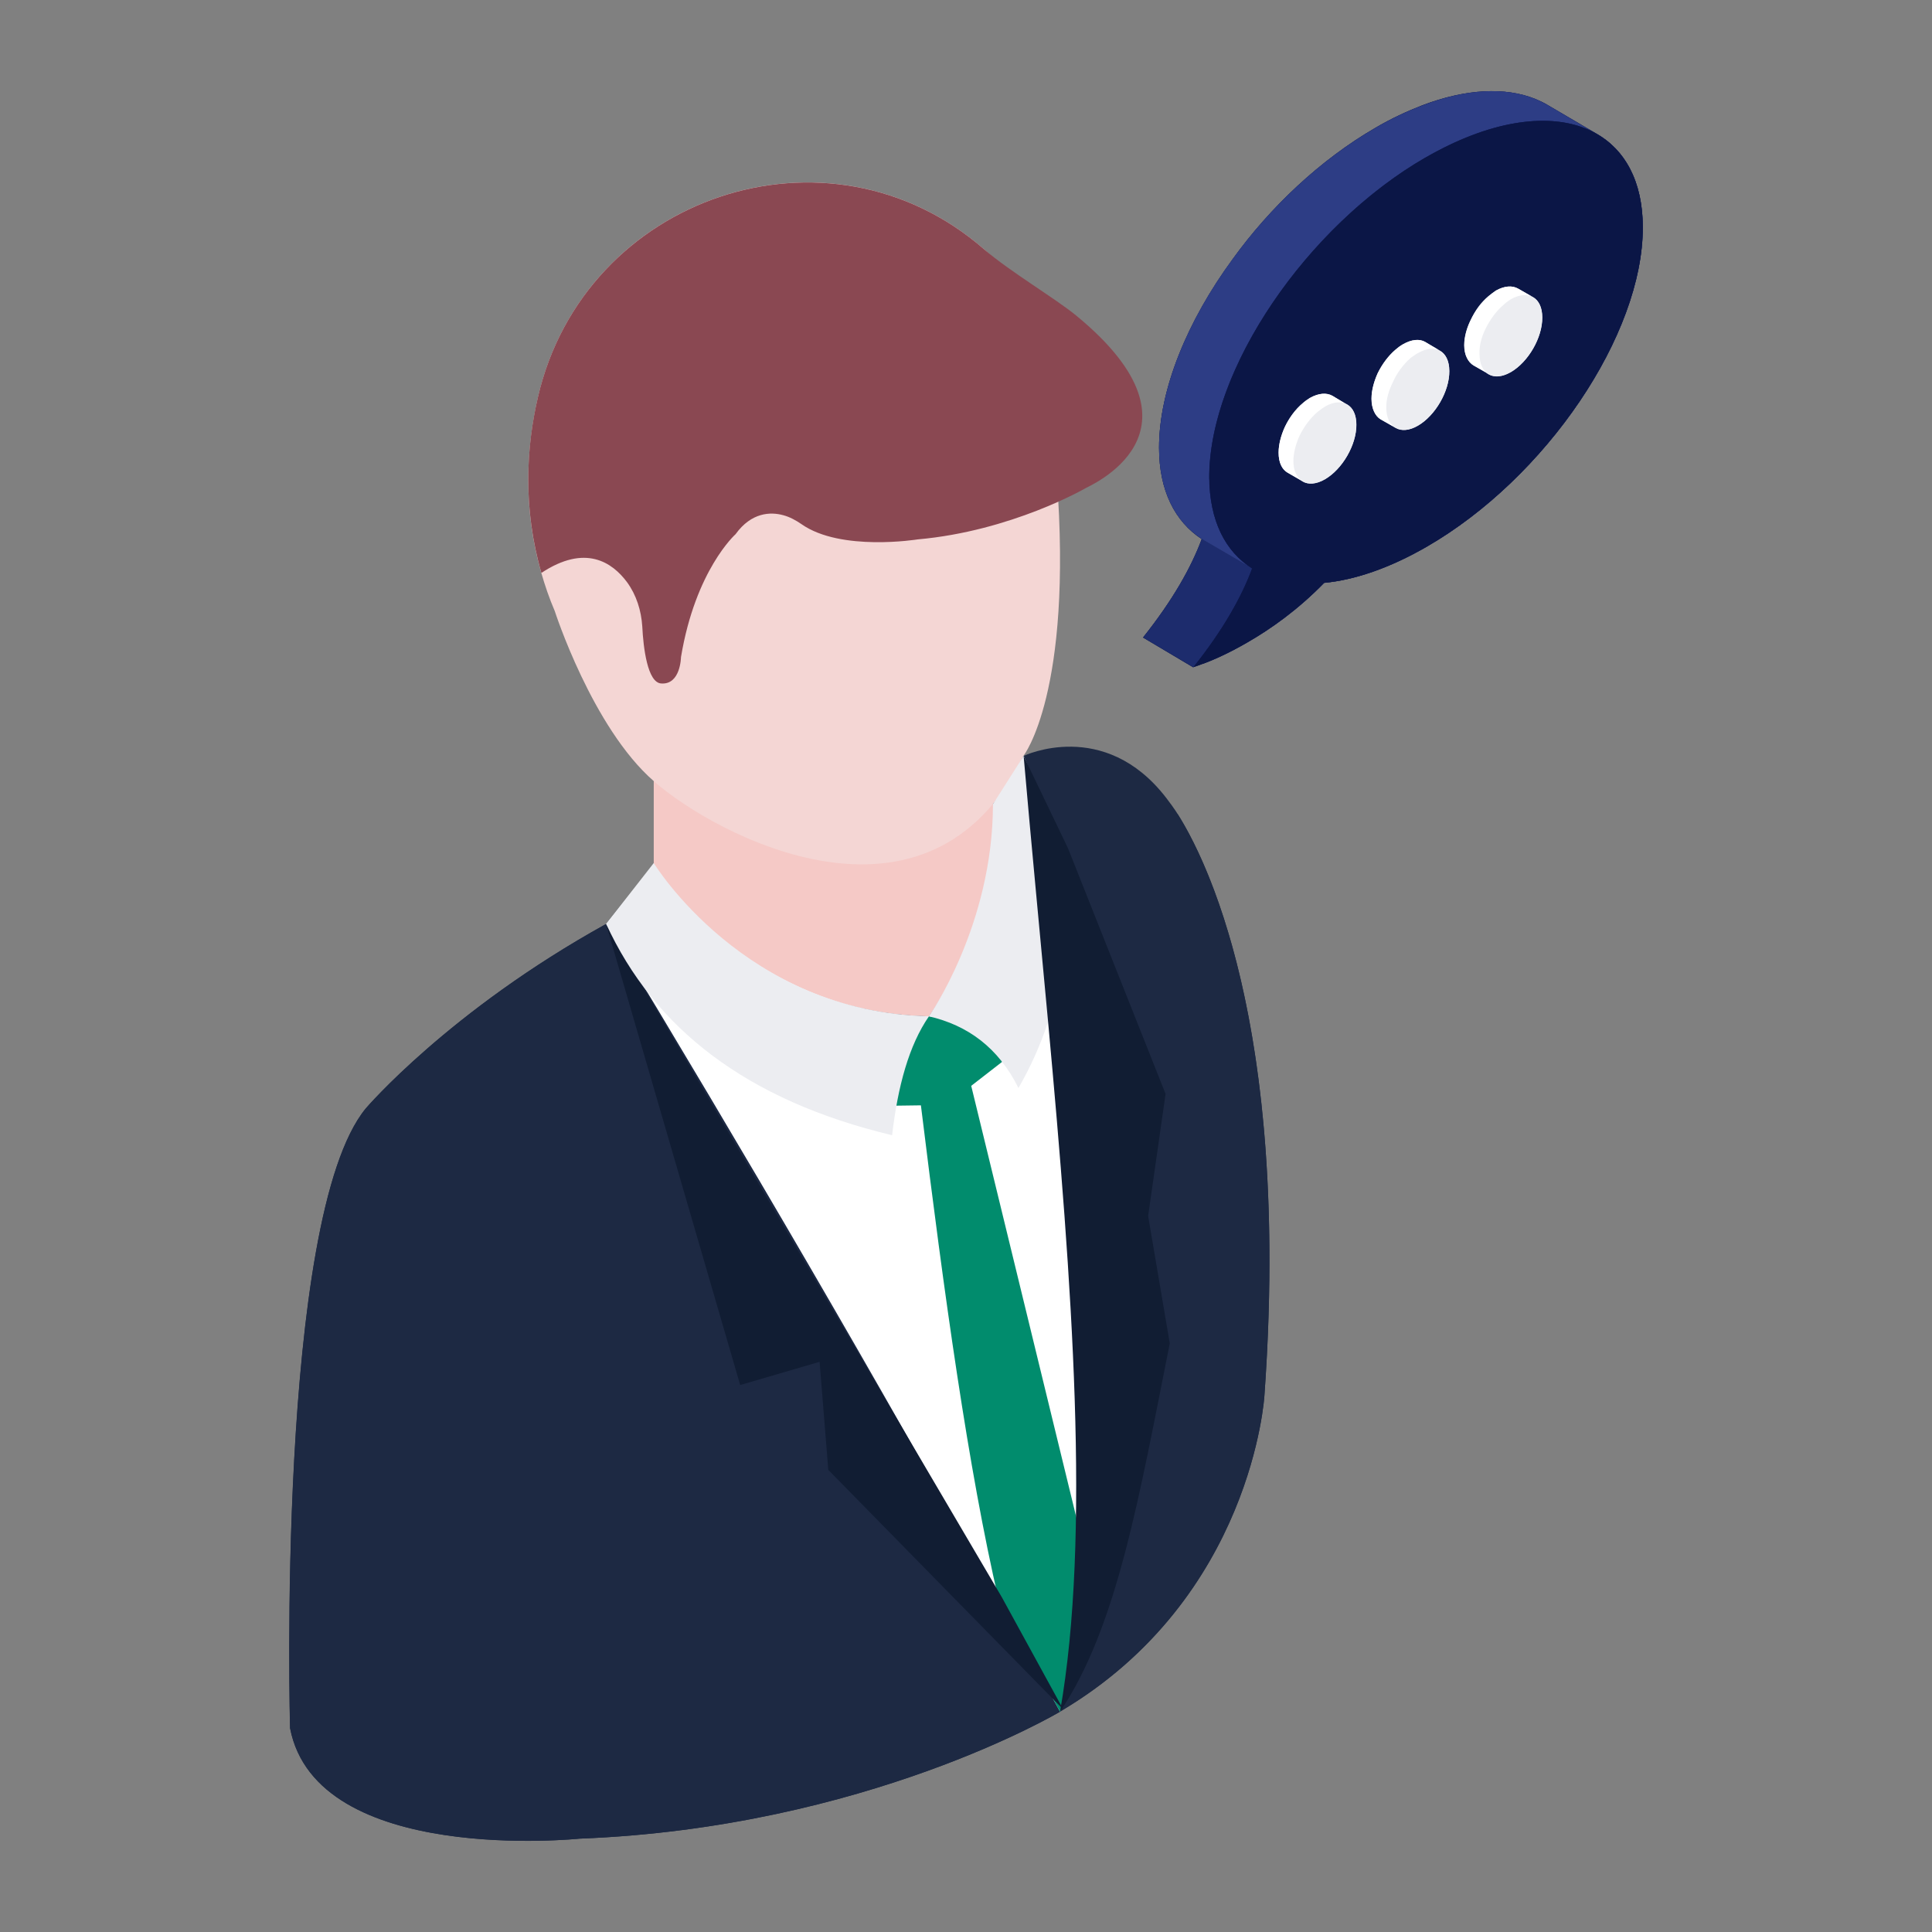 <svg width="140" height="140" viewBox="0 0 140 140" fill="none" xmlns="http://www.w3.org/2000/svg">
<rect x="0" y="0" width="140" height="140" fill="#808080" stroke="none"/>
<path d="M119.042 16.454C119.069 24.246 112.042 34.628 103.378 39.62C100.684 41.178 98.148 42.024 95.955 42.235C94.054 44.19 92.072 45.59 90.408 46.541C89.008 47.359 87.846 47.861 87.159 48.099H87.133C86.842 48.205 86.631 48.284 86.525 48.311C86.525 48.337 86.499 48.311 86.499 48.311C86.472 48.337 86.472 48.337 86.472 48.337V48.363L82.827 46.197C84.993 43.477 86.314 41.126 87.08 39.065C85.152 37.797 83.989 35.578 83.989 32.435C83.989 28.209 86.05 23.242 89.325 18.779C92.046 15.001 95.691 11.567 99.654 9.269C100.816 8.582 101.978 8.054 103.061 7.631C106.257 6.416 109.084 6.311 111.223 7.156C111.54 7.288 111.831 7.42 112.095 7.578L115.608 9.639C117.748 10.828 119.042 13.126 119.042 16.454Z" fill="#172A88"/>
<path d="M119.042 16.454C119.069 24.246 112.042 34.628 103.378 39.62C100.684 41.178 98.148 42.024 95.955 42.235C94.054 44.19 92.072 45.59 90.408 46.541C89.008 47.359 87.846 47.861 87.159 48.099H87.133C86.842 48.205 86.631 48.284 86.525 48.311C86.525 48.337 86.499 48.311 86.499 48.311C86.472 48.337 86.472 48.337 86.472 48.337V48.363L82.827 46.197C84.993 43.477 86.314 41.126 87.08 39.065C85.152 37.797 83.989 35.578 83.989 32.435C83.989 28.209 86.05 23.242 89.325 18.779C92.046 15.001 95.691 11.567 99.654 9.269C100.816 8.582 101.978 8.054 103.061 7.631C106.257 6.416 109.084 6.311 111.223 7.156C111.54 7.288 111.831 7.42 112.095 7.578L115.608 9.639C117.748 10.828 119.042 13.126 119.042 16.454Z" fill="black" fill-opacity="0.2"/>
<path d="M119.042 16.454C119.069 24.246 112.042 34.628 103.378 39.62C100.684 41.178 98.148 42.024 95.955 42.235C94.054 44.19 92.072 45.59 90.408 46.541C89.008 47.359 87.846 47.861 87.159 48.099H87.133C86.842 48.205 86.631 48.284 86.525 48.311C86.525 48.337 86.499 48.311 86.499 48.311C86.472 48.337 86.472 48.337 86.472 48.337V48.363L82.827 46.197C84.993 43.477 86.314 41.126 87.08 39.065C85.152 37.797 83.989 35.578 83.989 32.435C83.989 28.209 86.05 23.242 89.325 18.779C92.046 15.001 95.691 11.567 99.654 9.269C100.816 8.582 101.978 8.054 103.061 7.631C106.257 6.416 109.084 6.311 111.223 7.156C111.54 7.288 111.831 7.42 112.095 7.578L115.608 9.639C117.748 10.828 119.042 13.126 119.042 16.454Z" fill="black" fill-opacity="0.2"/>
<path d="M119.042 16.454C119.069 24.246 112.042 34.628 103.378 39.62C100.684 41.178 98.148 42.024 95.955 42.235C94.054 44.19 92.072 45.59 90.408 46.541C89.008 47.359 87.846 47.861 87.159 48.099H87.133C86.842 48.205 86.631 48.284 86.525 48.311C86.525 48.337 86.499 48.311 86.499 48.311C86.472 48.337 86.472 48.337 86.472 48.337V48.363L82.827 46.197C84.993 43.477 86.314 41.126 87.08 39.065C85.152 37.797 83.989 35.578 83.989 32.435C83.989 28.209 86.05 23.242 89.325 18.779C92.046 15.001 95.691 11.567 99.654 9.269C100.816 8.582 101.978 8.054 103.061 7.631C106.257 6.416 109.084 6.311 111.223 7.156C111.54 7.288 111.831 7.42 112.095 7.578L115.608 9.639C117.748 10.828 119.042 13.126 119.042 16.454Z" fill="black" fill-opacity="0.2"/>
<path d="M77.009 60.906C67.292 65.907 57.041 68.336 49.798 62.869C49.493 62.639 49.226 62.391 48.949 62.147C48.429 62.264 47.899 62.365 47.378 62.481V63.102C47.272 62.943 47.219 62.864 47.219 62.864L43.918 66.959C32.533 73.245 26.51 80.325 26.51 80.325C19.985 88.223 21.016 125.23 21.016 125.23C22.944 135.215 41.989 133.234 41.989 133.234C62.752 132.441 76.804 124.041 76.804 124.041C76.884 123.989 76.963 123.936 77.042 123.883C90.752 115.641 91.623 101.14 91.623 101.14C93.562 74.046 87.226 61.95 85.321 58.975C82.624 59.806 79.781 60.469 77.009 60.906Z" fill="#1D2943"/>
<path d="M47.373 56.623V62.859V66.474L61.94 75.028L67.314 73.649C67.314 73.649 72.924 66.551 73.098 66.474C73.273 66.397 72.13 58.425 72.13 58.425L60.37 48.352L47.373 56.623Z" fill="#F5C9C6"/>
<path d="M76.573 34.556C77.762 50.194 74.169 54.763 74.169 54.763C67.354 68.843 51.822 60.522 47.384 56.612C42.92 52.729 40.199 44.277 40.199 44.277C39.803 43.352 39.486 42.428 39.222 41.503C37.875 36.801 38.139 32.443 38.984 28.771C42.365 14.19 60.011 8.22 71.29 18.046C73.165 19.684 74.618 21.533 75.49 23.356C79.162 30.858 76.626 34.503 76.573 34.556Z" fill="#F4D6D4"/>
<path d="M78.012 22.888C76.474 21.62 73.18 19.683 71.303 18.056C60.011 8.217 42.361 14.2 38.981 28.771C38.13 32.427 37.879 36.808 39.231 41.515C42.411 39.412 44.364 40.739 45.44 42.191C46.116 43.117 46.467 44.244 46.542 45.396C46.617 46.923 46.917 49.477 47.919 49.527C49.321 49.627 49.346 47.624 49.346 47.624C50.397 41.29 53.301 38.711 53.301 38.711C54.453 37.109 55.855 37.084 56.757 37.334C57.232 37.459 57.683 37.709 58.083 37.985C60.938 39.988 66.496 39.087 66.496 39.087C73.305 38.486 78.658 35.378 78.658 35.378C78.708 35.303 88.309 31.377 78.012 22.888Z" fill="#8A4852"/>
<path d="M84.792 58.199C84.698 58.069 84.605 57.942 84.509 57.819C80.013 51.982 74.176 54.776 74.176 54.776L72.13 58.424C72.13 67.209 67.314 73.648 67.314 73.648C62.525 73.549 58.599 72.126 55.515 70.349C54.653 70.526 53.733 70.623 52.75 70.623C48.864 70.623 45.943 69.138 43.954 66.914L43.924 66.951C32.543 73.256 26.506 80.315 26.506 80.315C19.997 88.234 21.022 125.224 21.022 125.224C22.947 135.215 41.996 133.237 41.996 133.237C62.744 132.439 76.815 124.034 76.815 124.034C90.764 115.812 91.624 101.139 91.624 101.139C93.9 69.395 84.792 58.199 84.792 58.199Z" fill="#1D2943"/>
<path d="M78.66 112.678C78.339 117.611 77.757 121.644 76.815 124.034C75.351 121.332 73.864 118.615 72.354 115.886C63.559 99.979 54.025 83.631 43.924 66.951L47.21 62.859C47.525 62.723 53.983 73.366 67.314 73.648C67.314 73.648 72.13 67.209 72.13 58.424L74.176 54.775L77.056 61.635C77.152 62.587 77.252 63.688 77.358 64.915C78.328 76.244 79.598 98.293 78.66 112.678Z" fill="white"/>
<path d="M78.658 112.677C78.34 117.612 77.757 121.646 76.815 124.038C75.348 121.334 73.864 118.613 72.356 115.887C71.273 111.222 70.283 105.704 69.359 99.632C68.434 93.566 67.574 86.953 66.732 80.097L64.959 80.121L63.67 75.751L67.315 73.648L72.615 74.178V76.947L70.378 78.684L78.658 112.677Z" fill="#018C6D"/>
<path d="M77.358 64.915C77.343 68.197 76.868 71.238 75.948 74.04C75.393 75.726 74.677 77.325 73.801 78.841C72.347 75.91 70.117 74.296 67.314 73.648C67.314 73.648 71.953 67.057 71.953 58.272L74.176 54.775L77.177 61.924C77.254 62.889 77.309 63.897 77.358 64.915Z" fill="#ECEDF1"/>
<path d="M43.918 66.959L53.637 100.364L59.391 98.683L60.022 106.513L77.051 123.876L72.59 115.729L43.918 66.959Z" fill="#111D33"/>
<path d="M86.48 48.351L82.835 46.195C84.984 43.486 86.321 41.112 87.093 39.039L90.737 41.195C89.966 43.267 88.629 45.642 86.48 48.351Z" fill="#1D2C6D"/>
<path d="M115.729 9.724C112.87 8.056 108.344 8.503 103.312 11.421H103.282C99.322 13.714 95.719 17.138 92.95 20.919C89.675 25.386 87.62 30.358 87.62 34.587C87.65 37.743 88.781 39.976 90.747 41.197L87.084 39.053C85.149 37.802 83.988 35.569 83.988 32.443C83.988 28.215 86.042 23.242 89.317 18.776C92.057 14.994 95.689 11.57 99.65 9.277C100.811 8.592 101.972 8.056 103.074 7.639C106.26 6.418 109.089 6.299 111.232 7.163C111.53 7.282 111.828 7.431 112.096 7.58L115.729 9.724Z" fill="#2D3D85"/>
<path d="M119.044 16.46C119.066 24.238 112.048 34.618 103.372 39.626C100.681 41.17 98.16 42.033 95.946 42.237C94.061 44.179 92.073 45.576 90.404 46.541C88.996 47.359 87.849 47.847 87.156 48.108H87.145C86.747 48.267 86.509 48.336 86.475 48.347C88.632 45.644 89.961 43.271 90.733 41.193C88.791 39.966 87.644 37.729 87.633 34.595C87.61 26.805 94.628 16.425 103.293 11.418C107.881 8.772 112.014 8.158 114.887 9.305C117.465 10.339 119.032 12.792 119.044 16.46Z" fill="#172A88"/>
<path d="M119.044 16.46C119.066 24.238 112.048 34.618 103.372 39.626C100.681 41.17 98.16 42.033 95.946 42.237C94.061 44.179 92.073 45.576 90.404 46.541C88.996 47.359 87.849 47.847 87.156 48.108H87.145C86.747 48.267 86.509 48.336 86.475 48.347C88.632 45.644 89.961 43.271 90.733 41.193C88.791 39.966 87.644 37.729 87.633 34.595C87.61 26.805 94.628 16.425 103.293 11.418C107.881 8.772 112.014 8.158 114.887 9.305C117.465 10.339 119.032 12.792 119.044 16.46Z" fill="black" fill-opacity="0.2"/>
<path d="M119.044 16.46C119.066 24.238 112.048 34.618 103.372 39.626C100.681 41.17 98.16 42.033 95.946 42.237C94.061 44.179 92.073 45.576 90.404 46.541C88.996 47.359 87.849 47.847 87.156 48.108H87.145C86.747 48.267 86.509 48.336 86.475 48.347C88.632 45.644 89.961 43.271 90.733 41.193C88.791 39.966 87.644 37.729 87.633 34.595C87.61 26.805 94.628 16.425 103.293 11.418C107.881 8.772 112.014 8.158 114.887 9.305C117.465 10.339 119.032 12.792 119.044 16.46Z" fill="black" fill-opacity="0.2"/>
<path d="M119.044 16.46C119.066 24.238 112.048 34.618 103.372 39.626C100.681 41.17 98.16 42.033 95.946 42.237C94.061 44.179 92.073 45.576 90.404 46.541C88.996 47.359 87.849 47.847 87.156 48.108H87.145C86.747 48.267 86.509 48.336 86.475 48.347C88.632 45.644 89.961 43.271 90.733 41.193C88.791 39.966 87.644 37.729 87.633 34.595C87.61 26.805 94.628 16.425 103.293 11.418C107.881 8.772 112.014 8.158 114.887 9.305C117.465 10.339 119.032 12.792 119.044 16.46Z" fill="black" fill-opacity="0.2"/>
<path d="M97.62 29.317C98.042 29.555 98.28 30.057 98.28 30.77C98.306 32.223 97.276 33.992 96.008 34.732C95.374 35.102 94.793 35.128 94.397 34.891L94.318 34.838L94.265 34.811L93.314 34.257C92.891 34.019 92.653 33.517 92.653 32.804C92.653 31.421 93.587 29.606 94.925 28.842C95.559 28.472 96.14 28.445 96.563 28.683L97.408 29.211L97.514 29.264C97.54 29.291 97.593 29.291 97.62 29.317Z" fill="#ECEDF1"/>
<path d="M111.752 23.005C111.778 24.457 110.748 26.227 109.48 26.967C108.74 27.389 108.106 27.363 107.684 26.993L106.786 26.491C106.389 26.253 106.099 25.725 106.099 25.012C106.099 23.809 106.841 22.161 108.397 21.05C109.031 20.706 109.586 20.68 110.008 20.918L111.012 21.499L111.038 21.525C111.065 21.525 111.091 21.525 111.118 21.552C111.514 21.789 111.752 22.291 111.752 23.005Z" fill="#ECEDF1"/>
<path d="M104.276 25.383C104.725 25.594 105.016 26.122 105.016 26.888C105.042 28.341 104.012 30.111 102.744 30.85C102.11 31.22 101.529 31.247 101.133 31.009L101.08 30.983L101.001 30.93L100.023 30.375C99.654 30.137 99.389 29.609 99.389 28.896C99.389 27.599 100.157 25.945 101.635 24.96C102.295 24.59 102.876 24.537 103.272 24.775L104.276 25.383Z" fill="#ECEDF1"/>
<path d="M96.002 29.471C97.266 28.741 98.288 29.324 98.292 30.776C98.296 32.228 97.281 33.998 96.017 34.728C94.753 35.458 93.731 34.864 93.727 33.412C93.722 31.96 94.738 30.201 96.002 29.471Z" fill="#ECEDF1"/>
<path d="M97.624 29.31C97.207 29.072 96.642 29.102 96.016 29.459C95.838 29.578 95.659 29.698 95.48 29.846C94.944 30.293 94.498 30.918 94.17 31.573C93.902 32.169 93.724 32.824 93.724 33.419C93.724 34.134 93.992 34.64 94.409 34.879L93.307 34.253C92.89 34.015 92.652 33.509 92.652 32.794C92.652 32.199 92.83 31.544 93.098 30.948C93.426 30.263 93.873 29.668 94.409 29.221C94.557 29.072 94.736 28.953 94.915 28.834C95.57 28.477 96.135 28.447 96.552 28.685L97.624 29.31Z" fill="white"/>
<path d="M102.738 25.584C104.001 24.854 105.024 25.437 105.028 26.889C105.032 28.341 104.016 30.112 102.753 30.841C101.489 31.571 100.466 30.977 100.462 29.525C100.458 28.073 101.474 26.314 102.738 25.584Z" fill="#ECEDF1"/>
<path d="M104.354 25.41C103.937 25.172 103.371 25.231 102.746 25.588C102.567 25.678 102.388 25.827 102.21 25.946C101.704 26.392 101.227 27.018 100.929 27.703C100.632 28.298 100.453 28.923 100.453 29.519C100.453 30.263 100.721 30.769 101.138 31.008L100.036 30.382C99.649 30.144 99.381 29.608 99.381 28.893C99.381 28.298 99.56 27.673 99.828 27.047C100.155 26.392 100.602 25.767 101.138 25.32C101.317 25.172 101.465 25.052 101.644 24.963C102.299 24.576 102.865 24.546 103.282 24.784L104.354 25.41Z" fill="white"/>
<path d="M109.473 21.699C110.737 20.97 111.759 21.552 111.763 23.005C111.768 24.457 110.752 26.227 109.488 26.957C108.224 27.686 107.202 27.093 107.198 25.64C107.194 24.188 108.209 22.429 109.473 21.699Z" fill="#ECEDF1"/>
<path d="M111.113 21.539C110.696 21.301 110.1 21.331 109.475 21.688C109.296 21.807 109.118 21.926 108.969 22.075C108.433 22.522 107.986 23.147 107.659 23.802C107.361 24.398 107.182 25.053 107.212 25.648C107.212 26.363 107.45 26.869 107.867 27.107L106.795 26.482C106.378 26.244 106.11 25.737 106.11 25.023C106.11 24.427 106.289 23.772 106.587 23.177C106.885 22.492 107.331 21.896 107.867 21.45C108.046 21.301 108.225 21.182 108.403 21.062C109.028 20.705 109.594 20.676 110.011 20.914L111.113 21.539Z" fill="white"/>
<path d="M76.815 124.034C79.051 111.252 77.698 93.099 75.948 74.04C75.362 67.665 74.732 61.187 74.176 54.775L77.358 61.4L77.479 61.69L84.462 79.27L83.198 88.113L84.766 97.347C82.565 108.36 80.964 117.897 76.815 124.034Z" fill="#111D33"/>
<path d="M67.314 73.648C65.872 75.732 65.058 78.711 64.646 82.262C54.091 79.748 47.391 74.497 43.924 66.951L47.373 62.539C47.373 62.539 53.968 73.372 67.314 73.648Z" fill="#ECEDF1"/>
</svg>
